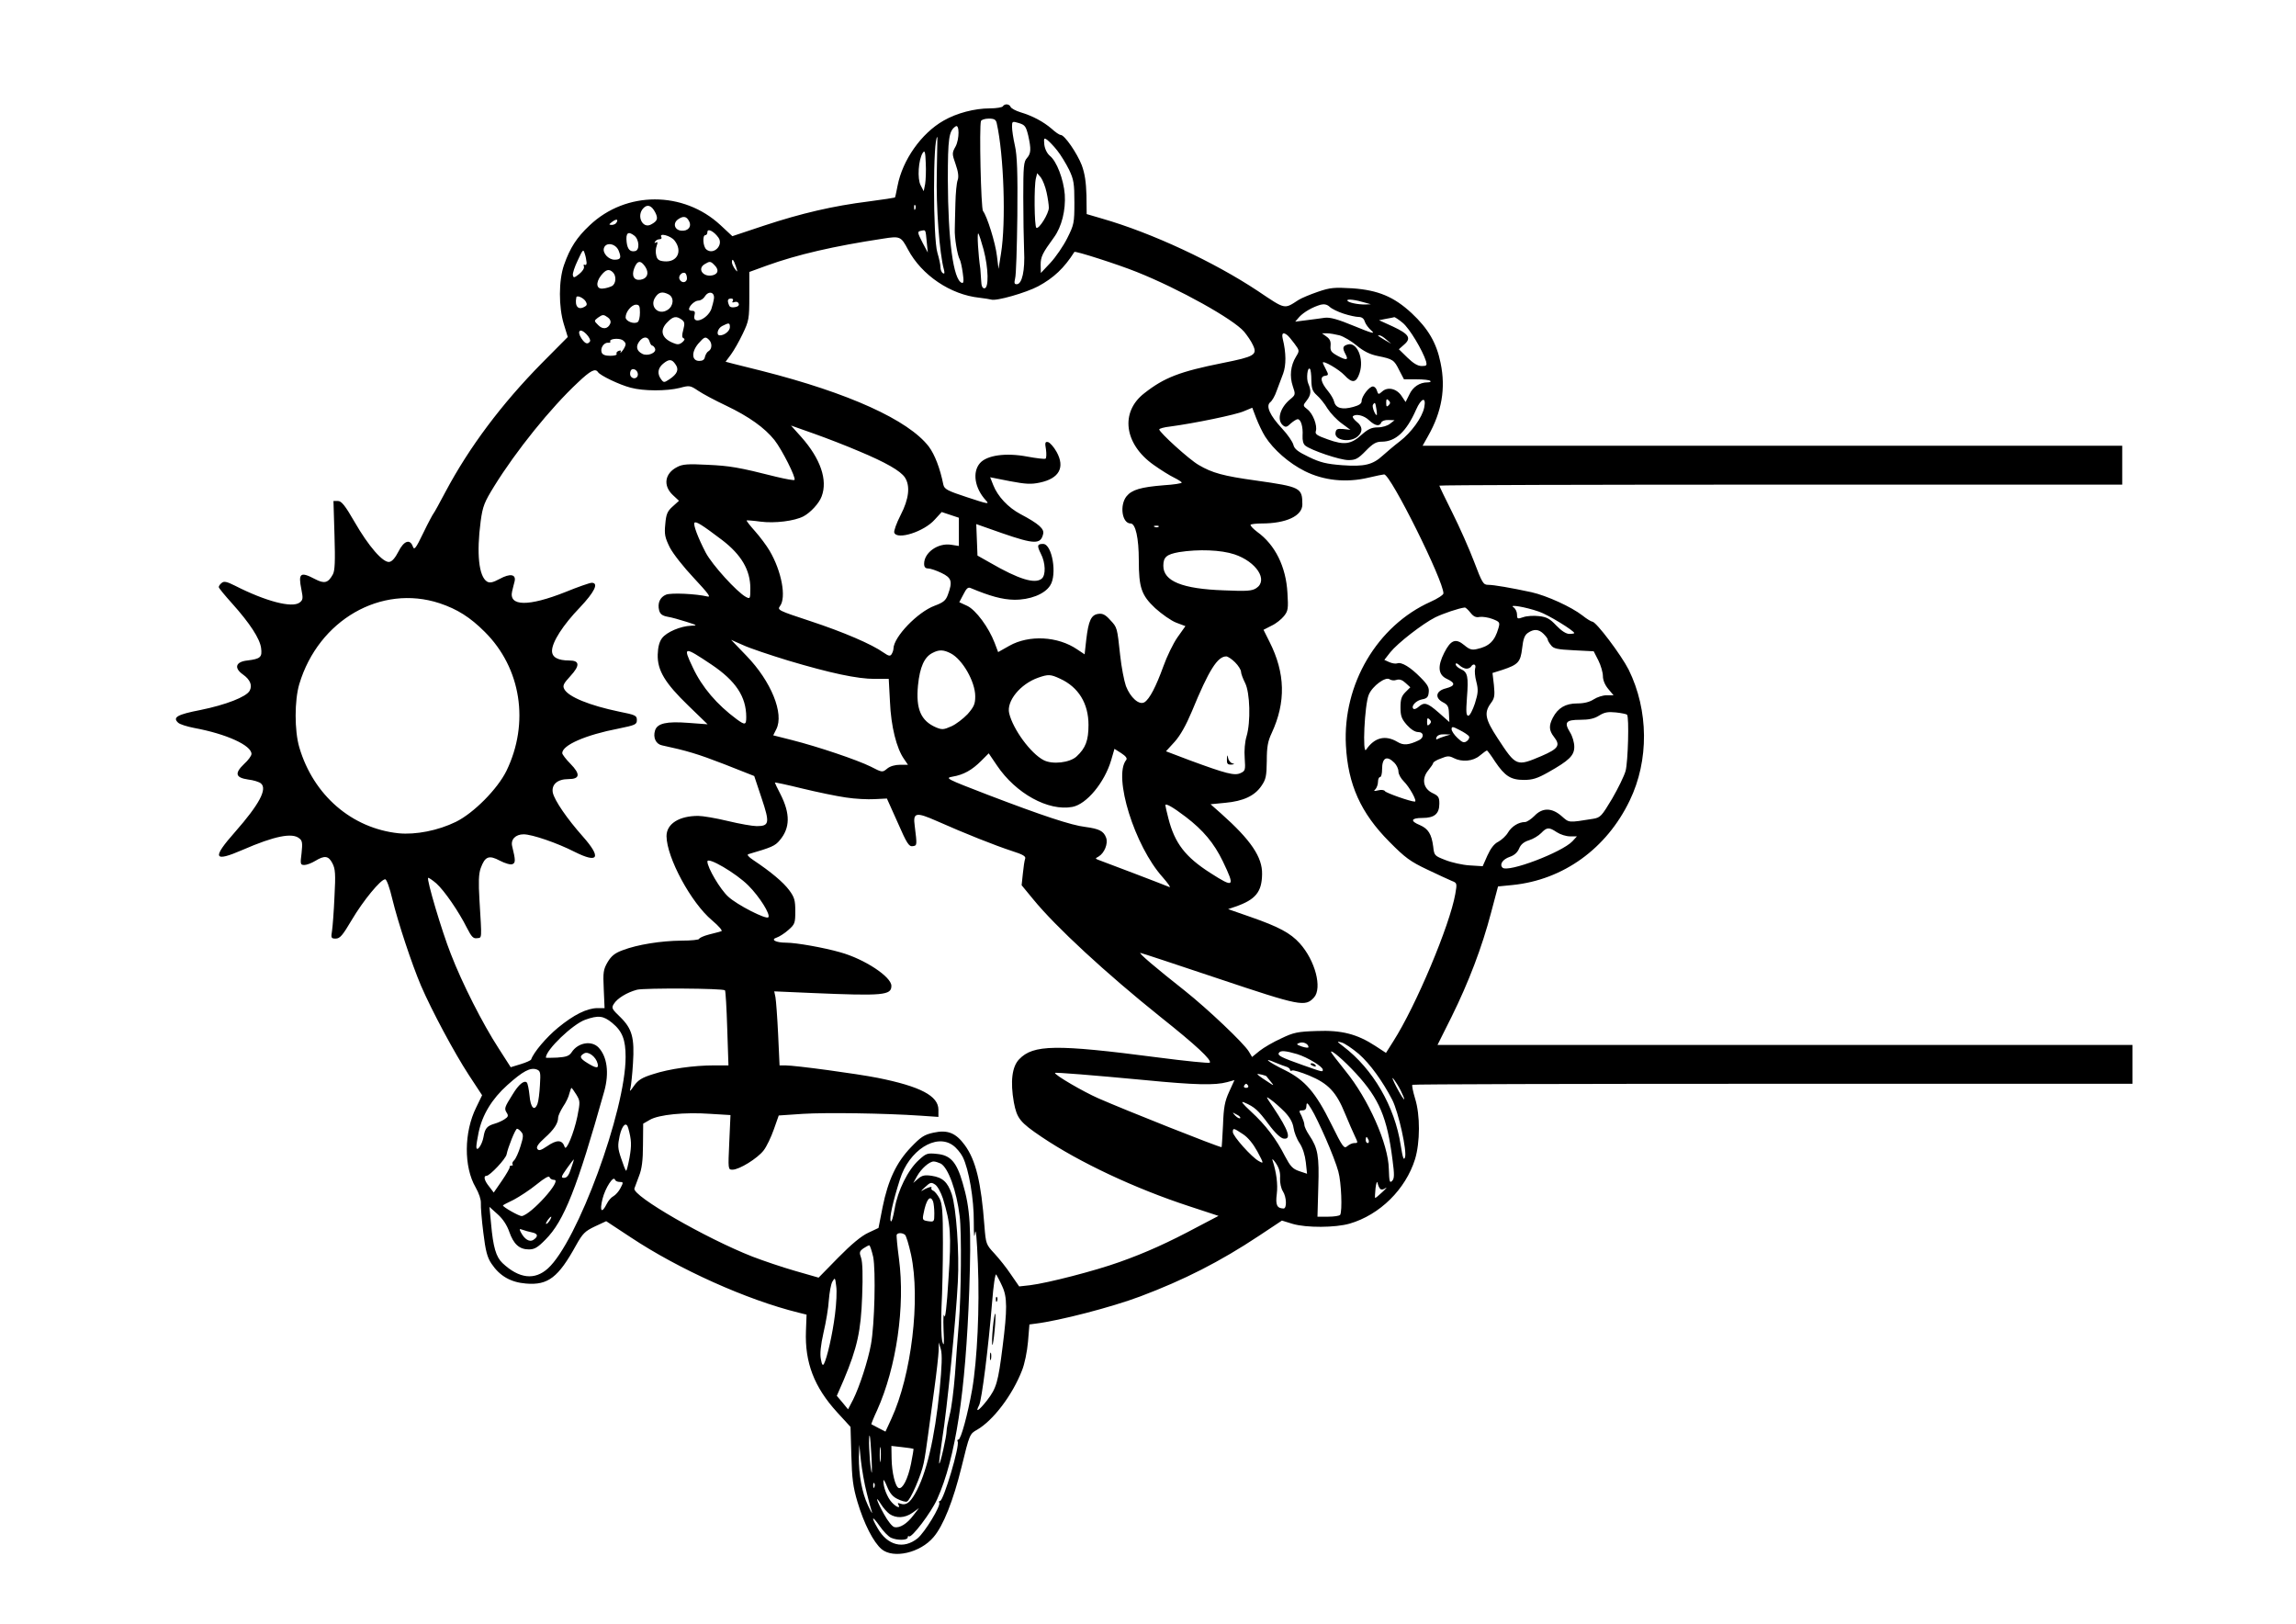 <?xml version="1.0" encoding="UTF-8" standalone="yes"?>
<svg version="1.0" xmlns="http://www.w3.org/2000/svg" width="1123" height="794" viewBox="0 0 1123 794" preserveAspectRatio="xMidYMid meet">
  <g transform="translate(0,794) scale(0.1,-0.1)" fill="#000000" stroke="none">
    <path d="M4905 7420 c-3 -5 -32 -10 -63 -10 -75 0 -163 -23 -227 -60 -109 -62
-201 -193 -225 -319 -6 -30 -11 -56 -13 -57 -1 -1 -58 -10 -127 -19 -176 -22
-330 -58 -512 -118 l-156 -52 -58 54 c-181 168 -462 168 -640 -1 -63 -59 -96
-110 -125 -193 -27 -76 -27 -207 -1 -291 l19 -62 -127 -128 c-197 -200 -355
-411 -471 -629 -29 -55 -55 -102 -58 -105 -3 -3 -26 -45 -50 -95 -38 -79 -45
-87 -52 -67 -14 38 -44 27 -70 -25 -16 -31 -31 -49 -45 -51 -31 -4 -101 76
-170 196 -46 80 -64 102 -81 102 l-22 0 5 -167 c4 -128 2 -174 -8 -192 -23
-42 -41 -47 -87 -23 -72 38 -83 29 -67 -50 9 -45 8 -52 -9 -65 -37 -27 -165 6
-316 83 -40 20 -54 23 -65 13 -8 -6 -14 -15 -14 -20 0 -5 30 -41 66 -81 86
-96 135 -171 141 -217 6 -45 -3 -53 -67 -61 -58 -6 -67 -37 -21 -69 35 -25 46
-53 32 -79 -16 -30 -117 -69 -240 -94 -114 -22 -138 -36 -110 -62 8 -8 43 -19
79 -26 157 -29 280 -85 280 -127 0 -9 -16 -31 -36 -49 -48 -46 -42 -67 19 -76
27 -3 55 -12 63 -19 33 -27 -9 -104 -125 -236 -116 -131 -107 -151 36 -89 156
68 243 85 277 56 15 -11 16 -24 11 -72 -7 -54 -6 -58 14 -58 11 0 35 9 53 20
46 28 65 25 84 -12 14 -27 16 -52 10 -162 -3 -72 -9 -148 -12 -168 -6 -35 -4
-38 18 -38 21 0 34 16 79 92 55 93 141 198 163 198 7 0 22 -41 35 -97 28 -115
95 -317 140 -423 53 -123 164 -330 234 -437 l65 -99 -29 -60 c-60 -121 -61
-290 -3 -390 17 -30 27 -60 26 -78 -1 -17 4 -82 12 -144 11 -90 19 -121 40
-152 40 -60 94 -91 169 -97 108 -9 158 30 245 188 32 57 43 68 91 91 l56 26
120 -79 c235 -156 568 -306 820 -368 l40 -10 -3 -80 c-6 -154 40 -274 152
-397 l66 -72 4 -138 c3 -114 8 -155 30 -229 32 -107 78 -197 118 -231 58 -48
189 -18 254 59 48 56 96 177 137 343 39 160 40 162 76 182 78 45 173 169 220
291 12 29 25 92 29 139 l7 85 30 4 c115 14 371 80 512 133 215 81 390 170 580
296 l113 75 52 -16 c68 -20 209 -19 279 1 148 43 274 168 320 315 25 82 26
216 0 298 -10 33 -16 63 -13 66 3 3 797 5 1764 5 l1758 0 0 95 0 95 -1699 0
-1700 0 69 138 c84 170 149 341 193 509 l34 128 71 7 c248 25 460 178 573 413
95 196 93 441 -5 640 -36 71 -159 235 -178 235 -5 0 -27 13 -48 30 -54 42
-174 97 -250 114 -98 21 -183 36 -212 36 -23 0 -29 10 -68 113 -23 61 -71 169
-106 239 -35 70 -64 130 -64 133 0 3 752 5 1670 5 l1670 0 0 95 0 95 -1711 0
-1711 0 27 48 c67 118 87 233 61 357 -20 99 -61 168 -141 243 -87 81 -165 113
-290 122 -89 5 -108 4 -169 -17 -38 -13 -81 -31 -95 -40 -71 -46 -62 -48 -199
44 -214 142 -518 284 -762 354 l-75 22 -1 91 c-2 66 -8 107 -23 148 -23 59
-84 148 -103 148 -6 0 -26 13 -44 30 -41 35 -93 63 -153 81 -23 7 -45 19 -48
26 -6 15 -29 17 -38 3z m-30 -82 c35 -155 46 -485 21 -638 l-12 -75 -8 64 c-7
62 -48 194 -68 219 -10 12 -19 414 -10 440 2 6 19 12 38 12 27 0 35 -5 39 -22z
m154 -60 c15 -67 14 -88 -6 -111 -16 -17 -18 -41 -18 -191 0 -94 2 -211 4
-261 5 -98 -10 -165 -36 -165 -12 0 -13 6 -8 28 5 15 9 153 11 307 2 212 -1
295 -12 343 -8 35 -14 76 -14 92 0 27 1 28 34 18 29 -9 34 -16 45 -60z m-355
-54 c-18 -32 -18 -36 0 -87 13 -37 16 -62 10 -78 -5 -13 -10 -64 -11 -114 -1
-49 -3 -106 -3 -125 -2 -42 13 -130 24 -148 4 -7 11 -37 15 -67 6 -40 4 -52
-5 -48 -41 15 -67 207 -68 503 0 205 5 240 38 262 19 13 19 -62 0 -98z m-92
-131 c-4 -165 13 -393 35 -472 4 -17 3 -22 -5 -17 -7 4 -12 17 -12 29 0 12 -7
44 -15 71 -22 71 -22 566 0 566 0 0 -1 -80 -3 -177z m589 111 c17 -21 43 -64
58 -94 23 -48 26 -68 26 -160 0 -101 -2 -109 -35 -175 -19 -38 -56 -92 -82
-120 l-47 -50 -1 40 c0 39 8 56 65 134 38 52 58 133 53 210 -6 75 -40 163 -73
189 -13 11 -24 32 -27 54 -3 33 -2 35 14 24 9 -7 32 -30 49 -52z m-646 -164
l-7 -35 -15 29 c-17 32 -11 124 10 158 10 15 13 7 15 -49 2 -38 0 -84 -3 -103z
m594 -41 c6 -27 11 -61 11 -75 0 -28 -48 -106 -61 -98 -10 6 -12 207 -2 243
l6 24 18 -21 c9 -12 22 -45 28 -73z m-1914 -98 c15 -30 11 -42 -21 -59 -41
-22 -72 42 -38 79 20 22 41 15 59 -20z m1272 17 c-3 -8 -6 -5 -6 6 -1 11 2 17
5 13 3 -3 4 -12 1 -19z m-1107 -59 c15 -27 -5 -51 -39 -47 -32 4 -41 36 -15
55 25 18 42 16 54 -8z m-355 -8 c-3 -6 -14 -11 -23 -11 -15 1 -15 2 2 15 21
16 32 13 21 -4z m499 -73 c26 -37 -24 -87 -59 -58 -17 14 -20 70 -5 70 6 0 10
7 10 15 0 20 32 4 54 -27z m1019 -23 l5 -50 -24 45 c-28 55 -29 58 -6 62 20 4
19 7 25 -57z m-1431 33 c25 -19 28 -72 4 -76 -24 -5 -37 9 -41 44 -5 45 7 55
37 32z m1709 -69 c24 -91 26 -189 4 -189 -10 0 -15 11 -16 38 -1 20 -3 46 -4
57 -10 66 -17 179 -10 173 4 -4 15 -39 26 -79z m-1512 45 c41 -52 14 -108 -50
-102 -26 2 -35 9 -39 28 -4 14 -3 35 2 48 6 17 5 21 -4 16 -7 -4 -8 -3 -4 4 4
7 14 12 22 12 8 0 12 5 9 10 -14 23 45 8 64 -16z m1142 -44 c67 -126 208 -221
349 -236 25 -3 51 -7 58 -9 24 -9 172 34 230 65 76 41 127 89 177 168 4 6 213
-61 305 -98 208 -83 473 -231 525 -292 15 -18 35 -47 43 -65 23 -48 9 -57
-147 -88 -210 -42 -286 -71 -384 -148 -119 -92 -99 -248 45 -350 35 -25 80
-53 101 -63 20 -10 37 -21 37 -24 0 -4 -39 -10 -87 -13 -113 -9 -157 -22 -183
-54 -35 -44 -22 -133 20 -133 24 0 40 -71 40 -180 0 -134 13 -171 80 -234 32
-29 79 -62 103 -71 l45 -17 -39 -55 c-21 -30 -52 -94 -69 -142 -36 -99 -67
-159 -92 -175 -26 -16 -69 22 -91 79 -9 26 -22 93 -28 149 -15 138 -14 137
-49 174 -22 25 -37 33 -57 30 -36 -4 -49 -33 -60 -126 l-8 -72 -36 24 c-95 65
-236 72 -332 18 l-55 -31 -17 45 c-29 76 -92 161 -134 181 l-39 18 20 38 c15
30 23 37 36 31 93 -39 154 -56 212 -57 77 -1 149 27 176 69 36 53 10 204 -34
204 -29 0 -31 -8 -11 -48 23 -44 25 -105 4 -122 -33 -27 -112 -3 -252 78 l-62
35 -3 77 -3 77 125 -44 c159 -55 190 -56 202 -5 7 25 -20 50 -111 98 -60 32
-111 86 -133 142 l-15 38 96 -19 c79 -15 105 -16 147 -7 95 20 124 74 82 150
-14 25 -33 46 -42 48 -14 3 -16 -3 -10 -36 3 -22 2 -42 -2 -45 -5 -3 -45 2
-89 10 -105 20 -198 7 -232 -32 -38 -44 -26 -122 29 -182 19 -20 12 -19 -91
15 -98 32 -112 40 -117 62 -16 80 -42 147 -71 186 -100 130 -391 262 -816 370
-56 14 -119 30 -140 35 l-38 10 26 35 c14 19 40 64 58 102 30 63 32 73 32 184
l0 118 85 31 c150 54 326 95 570 132 82 13 87 11 121 -53z m-1415 -6 c14 -35
10 -44 -20 -44 -30 0 -60 33 -52 57 10 31 58 22 72 -13z m-157 -57 c1 -10 -3
-15 -9 -12 -5 3 -7 0 -4 -8 3 -9 -7 -24 -23 -37 -24 -19 -28 -20 -31 -6 -2 9
9 42 24 73 25 54 27 56 34 33 5 -14 8 -33 9 -43z m730 -19 c10 -30 9 -31 -4
-14 -8 11 -15 26 -15 33 0 22 8 14 19 -19z m-442 -4 c19 -30 9 -57 -24 -62
-32 -5 -45 19 -31 56 15 39 32 41 55 6z m337 10 c22 -21 20 -41 -4 -49 -48
-15 -84 30 -42 54 23 14 28 14 46 -5z m-496 -36 c18 -18 15 -56 -5 -67 -10 -5
-29 -11 -43 -12 -33 -5 -38 28 -10 64 23 29 39 34 58 15z m362 -29 c0 -23 -28
-26 -37 -3 -6 16 15 37 29 28 4 -3 8 -14 8 -25z m-89 -79 c27 -15 24 -56 -5
-75 -45 -30 -91 16 -61 61 17 26 35 30 66 14z m221 -20 c-2 -14 -8 -37 -13
-52 -21 -52 -95 -78 -82 -29 4 15 1 21 -11 21 -9 0 -16 3 -16 8 1 17 29 42 46
42 11 0 25 9 32 21 18 28 48 21 44 -11z m-628 -13 c8 -13 8 -20 -3 -26 -32
-20 -51 0 -42 45 2 12 34 -2 45 -19z m720 1 c-5 -7 -2 -9 9 -5 8 3 18 0 20 -8
4 -8 -4 -15 -18 -17 -15 -3 -26 0 -29 9 -10 24 -7 33 10 33 9 0 12 -5 8 -12z
m3096 -9 l25 -7 -26 -1 c-38 -1 -89 10 -89 20 0 8 41 3 90 -12z m-108 -53 c27
-9 61 -16 73 -16 16 0 26 -8 30 -22 4 -13 19 -33 33 -45 21 -18 2 -13 -83 22
-82 34 -119 44 -145 41 -19 -3 -60 -8 -90 -12 l-55 -7 20 23 c22 24 66 49 105
60 17 4 31 1 43 -10 10 -10 41 -25 69 -34z m-3442 5 c0 -22 -5 -43 -11 -46
-18 -12 -59 4 -59 23 0 27 29 62 51 62 16 0 19 -7 19 -39z m-156 -24 c10 -7
15 -19 11 -29 -11 -27 -37 -31 -59 -8 -21 21 -21 21 -2 36 24 17 28 17 50 1z
m360 -10 c15 -11 16 -19 8 -50 -7 -26 -7 -37 1 -41 8 -3 6 -10 -6 -20 -15 -12
-24 -12 -45 -3 -57 23 -67 63 -27 102 27 28 43 31 69 12z m3527 -16 c33 -27
97 -134 114 -188 5 -20 3 -23 -21 -23 -20 0 -41 13 -70 41 l-42 41 26 23 c36
31 24 51 -55 88 l-68 31 35 7 c19 3 37 7 40 8 3 0 22 -12 41 -28z m-3291 -21
c0 -18 -26 -40 -49 -40 -20 0 -11 35 12 46 33 17 37 16 37 -6z m-684 -69 c-11
-17 -24 -13 -42 14 -24 36 -7 53 23 22 14 -14 22 -30 19 -36z m3409 31 c6 -4
22 -23 36 -42 25 -34 26 -35 8 -64 -27 -44 -32 -96 -16 -144 14 -41 14 -43
-13 -65 -50 -42 -66 -101 -35 -127 13 -11 20 -9 38 9 13 11 28 21 34 21 16 0
27 -38 24 -81 -1 -22 3 -40 13 -48 28 -23 170 -71 211 -71 35 0 47 6 85 45 35
36 51 45 78 45 68 0 121 49 168 156 26 59 51 66 40 11 -10 -49 -63 -122 -119
-165 -29 -22 -66 -54 -84 -70 -49 -45 -90 -55 -199 -47 -76 6 -106 13 -162 40
-54 26 -71 39 -76 60 -4 15 -28 50 -55 79 -60 64 -81 111 -58 129 9 7 23 31
31 55 9 23 23 61 32 85 15 41 15 101 -2 170 -6 27 1 34 21 19z m257 -2 c20 -6
58 -28 84 -50 34 -28 64 -43 103 -51 74 -15 80 -19 105 -70 l23 -44 61 0 c33
0 64 -3 68 -8 4 -4 -2 -7 -14 -7 -38 0 -72 -22 -89 -60 l-18 -36 -20 30 c-24
36 -68 46 -95 21 -17 -15 -19 -15 -25 4 -3 12 -12 21 -20 21 -18 0 -55 -48
-55 -71 0 -13 -12 -21 -41 -29 -54 -15 -85 -6 -93 24 -3 14 -17 37 -30 53 -35
42 -42 71 -16 75 19 3 19 5 5 32 -8 15 -15 30 -15 32 0 14 80 -33 106 -61 38
-41 58 -38 74 11 23 70 -13 154 -59 139 -24 -7 -26 -17 -10 -47 16 -29 6 -32
-37 -9 -33 18 -38 25 -36 50 2 21 -3 33 -20 45 l-22 16 24 0 c14 0 42 -5 62
-10z m229 -21 l24 -20 -30 17 c-39 24 -40 24 -28 24 6 0 21 -9 34 -21z m-3721
-22 c0 -7 -7 -22 -16 -33 -8 -10 -13 -13 -9 -7 4 9 1 11 -9 7 -9 -3 -13 -10
-10 -15 3 -5 -11 -9 -31 -9 -24 0 -38 5 -42 16 -8 21 10 49 31 48 9 -1 14 2
11 6 -7 12 37 18 58 8 9 -5 17 -14 17 -21z m117 13 c3 -11 9 -20 13 -20 4 0
11 -7 14 -15 8 -21 -38 -39 -63 -25 -27 14 -32 35 -15 59 19 27 44 27 51 1z
m291 8 c16 -16 15 -45 -2 -55 -8 -4 -15 -17 -18 -28 -2 -14 -11 -20 -28 -20
-37 0 -39 43 -5 84 30 34 35 37 53 19z m-164 -120 c18 -25 9 -47 -30 -73 -26
-17 -28 -17 -41 1 -19 26 -16 53 10 75 29 24 43 24 61 -3z m-184 -49 c0 -20
-24 -26 -35 -9 -4 6 -4 17 -1 25 7 20 36 7 36 -16z m3294 -29 c1 -41 6 -54 27
-73 14 -12 38 -41 52 -65 15 -23 46 -56 70 -73 l42 -31 -35 4 c-30 2 -35 0
-38 -19 -5 -37 73 -49 109 -17 26 23 24 49 -6 72 -13 11 -21 22 -18 26 14 14
54 5 79 -19 30 -28 52 -32 60 -11 3 7 18 13 35 12 l30 -1 -22 -17 c-12 -10
-38 -18 -60 -18 -30 0 -47 -8 -78 -35 -52 -48 -86 -53 -166 -24 -54 19 -64 26
-59 41 8 27 -14 85 -41 106 -23 18 -23 19 -4 43 22 28 23 48 8 83 -11 24 -4
84 8 72 4 -3 7 -29 7 -56z m-3489 40 c10 -16 105 -62 160 -76 63 -17 175 -17
240 -1 48 13 51 12 90 -14 22 -15 84 -48 137 -73 111 -53 188 -108 236 -168
37 -47 107 -186 98 -195 -3 -3 -42 4 -88 15 -186 47 -228 54 -339 59 -94 5
-121 3 -147 -11 -61 -31 -70 -91 -21 -137 l30 -28 -31 -28 c-26 -23 -32 -38
-36 -86 -5 -50 -2 -65 22 -114 16 -31 68 -97 119 -151 69 -74 84 -94 65 -89
-55 13 -176 19 -202 9 -30 -12 -43 -42 -34 -77 5 -18 15 -26 41 -31 20 -3 61
-15 93 -25 53 -17 55 -18 22 -19 -51 -2 -120 -31 -142 -61 -13 -17 -20 -44
-21 -80 -2 -77 35 -139 150 -250 l94 -91 -95 7 c-105 8 -151 -2 -162 -37 -11
-35 4 -67 34 -73 121 -26 175 -42 304 -92 l147 -58 36 -108 c41 -122 38 -137
-24 -137 -20 0 -83 11 -141 25 -58 14 -123 25 -145 25 -94 0 -155 -39 -155
-99 1 -105 120 -326 223 -412 34 -29 53 -51 45 -53 -7 -2 -34 -10 -60 -16 -27
-7 -48 -17 -48 -21 0 -5 -39 -9 -87 -9 -100 -1 -215 -19 -288 -47 -38 -14 -55
-28 -73 -58 -21 -36 -23 -50 -19 -132 l4 -93 -36 0 c-51 -1 -114 -32 -192 -96
-57 -47 -119 -120 -131 -155 -2 -5 -25 -15 -51 -23 l-49 -15 -59 92 c-78 120
-178 317 -234 462 -44 111 -119 364 -111 372 2 2 20 -10 40 -27 39 -35 109
-136 150 -218 22 -43 31 -53 49 -50 25 3 24 -11 12 188 -5 86 -4 125 6 154 21
58 40 66 94 37 25 -13 52 -21 61 -17 16 6 16 19 -1 88 -8 33 17 58 56 58 41 0
164 -42 250 -86 116 -58 132 -29 40 75 -79 89 -138 176 -147 214 -8 40 22 67
76 67 57 0 60 24 10 75 -22 22 -40 46 -40 52 0 39 114 89 275 120 83 17 90 20
90 42 0 22 -7 25 -87 41 -144 30 -248 72 -268 110 -9 17 -4 27 30 64 47 51 46
76 -5 76 -57 0 -85 16 -85 47 0 43 54 127 136 212 72 76 94 121 58 121 -9 0
-67 -20 -128 -45 -181 -72 -279 -71 -261 4 3 14 9 36 12 48 8 35 -22 40 -73
12 -34 -18 -48 -21 -62 -13 -40 25 -52 137 -31 295 10 74 18 93 66 171 107
173 277 384 409 507 63 60 86 71 99 51z m3867 -162 c-9 -9 -12 -7 -12 12 0 19
3 21 12 12 9 -9 9 -15 0 -24z m-60 -18 c3 -16 3 -30 2 -30 -9 0 -24 42 -19 50
10 16 12 12 17 -20z m-544 -135 c41 -64 116 -130 194 -169 92 -46 202 -58 311
-32 38 9 72 16 77 16 32 0 291 -521 290 -582 0 -7 -29 -26 -63 -41 -261 -117
-430 -403 -414 -702 10 -192 73 -331 212 -471 78 -79 103 -97 185 -136 52 -25
107 -50 121 -56 26 -10 26 -12 17 -64 -27 -153 -192 -546 -303 -720 l-36 -57
-52 34 c-89 58 -165 78 -287 73 -93 -3 -113 -7 -173 -36 -38 -17 -86 -45 -106
-61 l-37 -30 -16 27 c-25 41 -200 207 -313 297 -142 112 -228 185 -217 185 4
0 176 -57 382 -126 400 -134 424 -139 467 -92 41 46 6 181 -70 265 -45 50
-103 81 -241 129 l-109 38 35 12 c99 34 130 72 131 159 2 83 -55 167 -200 296
l-52 46 72 7 c88 8 144 34 177 83 22 32 25 48 26 122 0 68 5 96 24 136 70 151
67 293 -11 447 l-29 58 39 20 c22 10 49 32 61 47 20 25 22 36 17 114 -7 127
-60 235 -148 298 -21 16 -35 31 -32 35 3 3 28 6 54 6 120 0 199 37 199 93 0
82 -9 86 -227 117 -159 22 -214 37 -280 76 -46 26 -193 160 -193 174 0 4 24
11 53 14 120 16 323 58 361 75 l41 17 19 -50 c11 -28 30 -69 44 -91z m-1988
-71 c132 -55 205 -97 226 -129 27 -41 20 -105 -21 -184 -20 -39 -34 -78 -31
-86 14 -37 146 5 198 64 l34 37 42 -14 42 -14 0 -69 0 -69 -38 6 c-64 10 -132
-38 -132 -93 0 -16 6 -23 20 -23 11 0 40 -10 65 -22 50 -24 55 -42 31 -107
-10 -27 -21 -37 -64 -53 -84 -31 -201 -153 -202 -210 0 -7 -4 -19 -9 -27 -7
-11 -14 -10 -40 8 -56 40 -195 100 -359 154 -155 51 -161 54 -147 73 32 42 8
171 -51 271 -14 24 -46 67 -70 94 -25 28 -44 52 -42 54 2 1 32 -1 68 -6 70 -9
166 3 210 26 34 18 77 64 89 98 30 80 -6 184 -99 289 l-51 57 113 -40 c62 -22
160 -60 218 -85z m-668 -435 c94 -72 138 -147 138 -236 0 -52 -1 -53 -22 -42
-44 24 -164 156 -196 216 -38 73 -63 139 -55 147 8 7 36 -10 135 -85z m2135
65 c-3 -3 -12 -4 -19 -1 -8 3 -5 6 6 6 11 1 17 -2 13 -5z m371 -135 c107 -36
166 -126 107 -165 -21 -14 -46 -16 -158 -11 -205 7 -297 45 -297 120 0 43 16
56 77 67 95 15 205 11 271 -11z m-3888 -239 c87 -29 150 -69 221 -140 178
-177 220 -445 106 -680 -44 -89 -160 -206 -247 -249 -88 -43 -197 -64 -280
-56 -229 24 -417 186 -486 420 -24 81 -24 230 0 310 94 313 400 489 686 395z
m5377 -41 c45 -15 173 -94 173 -105 0 -2 -11 -4 -24 -4 -16 0 -39 15 -64 41
-31 33 -47 42 -85 46 -25 3 -59 1 -76 -5 -29 -10 -31 -9 -31 13 0 13 -8 29
-17 35 -26 16 58 2 124 -21z m-335 -5 c15 -19 27 -25 45 -21 14 2 42 -2 63
-10 36 -14 37 -17 29 -45 -18 -63 -45 -89 -105 -102 -25 -6 -37 -2 -62 19 -42
35 -66 26 -98 -37 -34 -67 -30 -108 13 -128 43 -20 41 -34 -4 -46 -50 -12 -57
-46 -16 -68 24 -12 29 -21 30 -55 l2 -42 -52 46 c-56 49 -71 53 -99 28 -10 -9
-21 -13 -25 -9 -13 13 14 41 43 46 23 4 30 11 32 34 3 23 -5 38 -40 73 -49 50
-93 77 -114 69 -8 -3 -25 0 -39 6 l-24 11 29 37 c36 45 157 139 220 171 39 19
116 45 144 48 4 1 17 -11 28 -25z m358 -104 c11 -11 20 -23 20 -27 0 -5 7 -17
16 -28 12 -17 30 -21 112 -25 l97 -5 23 -45 c12 -24 22 -59 22 -76 0 -20 10
-44 26 -63 l26 -31 -34 0 c-18 0 -46 -9 -63 -20 -20 -13 -47 -20 -81 -20 -57
0 -94 -22 -119 -70 -20 -39 -19 -62 6 -94 32 -41 22 -57 -61 -93 -123 -52
-124 -52 -215 87 -61 93 -67 124 -34 170 19 25 21 37 16 89 l-7 60 48 15 c78
26 89 38 97 106 5 45 12 64 28 75 29 20 53 19 77 -5z m-3696 -130 c208 -62
339 -90 425 -90 l68 0 6 -112 c5 -120 32 -228 69 -280 l19 -28 -39 0 c-24 0
-49 -7 -63 -19 -23 -19 -24 -19 -80 10 -67 33 -256 97 -386 130 l-91 23 15 30
c39 76 -25 234 -146 359 l-75 78 59 -26 c32 -15 131 -48 219 -75z m-374 -20
c119 -80 170 -157 170 -257 0 -39 -6 -40 -47 -10 -96 71 -169 156 -214 252
-50 105 -45 106 91 15z m1170 55 c58 -30 120 -139 120 -210 0 -38 -6 -51 -37
-87 -21 -22 -57 -50 -80 -60 -38 -17 -46 -17 -75 -5 -74 32 -99 90 -88 205 9
90 31 139 71 159 32 17 54 16 89 -2z m1391 -44 c16 -16 29 -37 29 -46 0 -9 9
-33 20 -55 24 -47 28 -191 7 -261 -8 -26 -12 -70 -9 -106 4 -59 3 -63 -21 -74
-29 -13 -69 -3 -248 63 l-116 44 42 46 c28 31 56 81 85 150 83 202 125 268
168 268 7 0 27 -13 43 -29z m1132 -31 c9 0 19 5 22 10 11 18 27 11 20 -9 -3
-11 -1 -40 6 -65 10 -39 9 -55 -7 -106 -11 -33 -25 -60 -32 -60 -11 0 -12 18
-7 88 8 103 4 125 -30 140 -14 6 -25 17 -25 23 0 8 7 6 18 -4 10 -10 26 -17
35 -17z m-1988 -49 c90 -41 139 -121 139 -226 0 -76 -14 -113 -58 -154 -33
-31 -119 -41 -162 -18 -63 33 -149 150 -168 229 -14 59 54 143 142 174 49 17
60 17 107 -5z m1645 -6 c15 5 29 0 45 -15 l23 -21 -24 -24 c-19 -19 -24 -35
-24 -74 0 -42 5 -56 31 -86 20 -22 40 -35 56 -35 27 0 30 -27 3 -40 -50 -24
-76 -26 -105 -8 -59 35 -112 22 -153 -38 -19 -29 -8 220 13 269 18 43 83 90
102 75 7 -5 22 -7 33 -3z m1128 -170 c11 -11 5 -230 -7 -275 -7 -25 -37 -86
-66 -136 -51 -85 -57 -92 -92 -98 -125 -20 -117 -20 -155 13 -48 42 -94 42
-133 1 -16 -16 -37 -30 -46 -30 -31 0 -65 -21 -83 -51 -9 -16 -31 -36 -47 -45
-21 -10 -38 -33 -54 -68 l-23 -52 -64 4 c-34 2 -88 14 -118 26 -54 21 -55 22
-60 66 -8 61 -24 87 -65 105 -49 20 -44 35 12 35 59 0 83 20 83 70 0 31 -4 38
-34 52 -45 22 -54 70 -20 111 13 16 24 32 24 36 0 4 17 15 38 22 31 13 41 13
62 2 41 -21 95 -16 128 12 17 14 32 25 35 25 2 0 21 -25 40 -55 48 -71 77 -89
141 -89 41 0 65 7 118 37 103 58 128 82 128 125 0 21 -9 52 -21 71 -30 49 -20
61 50 61 44 0 70 6 93 21 26 16 43 19 82 15 27 -3 51 -8 54 -11z m-966 -47
c-9 -9 -12 -7 -12 12 0 19 3 21 12 12 9 -9 9 -15 0 -24z m193 -59 c4 -5 -1
-16 -10 -23 -14 -10 -22 -8 -46 15 -16 15 -29 34 -29 43 0 14 5 14 39 -4 22
-11 43 -25 46 -31z m-117 1 c-14 -4 -31 -11 -37 -14 -7 -4 -8 -1 -5 8 4 10 18
16 38 15 l31 -1 -27 -8z m-1560 -117 c-64 -80 41 -420 179 -573 26 -30 41 -51
33 -48 -28 12 -325 125 -345 132 -19 7 -19 8 -2 17 29 17 48 64 37 93 -12 32
-34 43 -101 52 -69 8 -210 55 -477 157 -205 79 -211 82 -173 89 54 9 95 32
140 77 l37 37 40 -59 c92 -137 251 -225 369 -203 70 13 158 120 190 229 l16
55 33 -21 c23 -15 31 -26 24 -34z m1312 -13 c11 -11 20 -30 20 -43 0 -13 12
-34 26 -48 27 -26 68 -99 54 -99 -21 0 -140 42 -146 51 -3 6 -18 8 -33 4 -21
-5 -24 -4 -13 6 6 7 12 23 12 36 0 13 5 23 10 23 6 0 10 17 10 38 0 57 23 69
60 32z m-2682 -170 c44 -7 107 -10 140 -8 l60 3 53 -118 c44 -101 55 -118 73
-115 22 3 22 3 10 100 -9 65 6 68 108 23 137 -61 289 -121 366 -146 57 -18 71
-27 66 -39 -3 -8 -8 -41 -11 -72 l-6 -57 56 -68 c110 -135 357 -363 623 -576
175 -139 253 -212 241 -224 -4 -3 -118 8 -255 26 -498 65 -608 63 -677 -9 -35
-36 -44 -109 -26 -211 15 -78 29 -97 136 -169 184 -124 456 -252 722 -339
l143 -47 -103 -54 c-140 -75 -252 -126 -382 -172 -120 -43 -349 -102 -436
-113 l-54 -6 -40 58 c-21 32 -58 78 -81 103 -41 44 -42 47 -49 135 -16 213
-42 321 -96 395 -44 60 -84 76 -153 61 -46 -10 -62 -21 -110 -71 -72 -75 -112
-161 -139 -293 l-20 -102 -51 -24 c-34 -16 -82 -56 -146 -121 l-96 -98 -115
33 c-63 18 -157 50 -209 70 -229 90 -588 297 -577 333 3 9 14 37 23 62 13 32
19 75 19 150 l1 105 33 19 c43 25 170 38 295 29 l99 -6 -6 -134 c-6 -132 -6
-133 16 -133 33 0 122 55 152 94 15 19 37 66 50 103 l24 68 118 8 c115 7 400
3 576 -9 l87 -6 0 35 c0 68 -88 114 -297 156 -101 20 -402 61 -452 61 l-28 0
-7 152 c-4 83 -10 164 -13 181 l-6 29 184 -8 c351 -15 389 -11 389 35 0 44
-131 131 -250 164 -80 23 -216 47 -264 47 -52 0 -79 15 -47 25 12 4 38 20 57
37 32 28 34 34 34 92 0 53 -4 68 -30 103 -29 39 -90 90 -174 146 -26 17 -34
28 -25 30 113 33 130 40 153 68 51 60 52 130 3 226 -15 29 -27 54 -27 56 0 2
61 -11 134 -29 74 -18 171 -38 214 -44z m1662 -95 c85 -65 138 -128 181 -217
61 -127 56 -132 -61 -57 -122 78 -174 145 -205 266 -8 31 -15 61 -15 65 0 12
37 -9 100 -57z m1815 -75 c17 -11 45 -20 64 -20 l34 0 -22 -24 c-51 -54 -316
-155 -342 -129 -16 16 1 41 36 53 21 7 37 21 45 40 8 20 23 33 49 41 20 6 46
22 59 35 28 29 38 30 77 4z m-3955 -260 c56 -56 110 -143 98 -156 -12 -11
-153 61 -196 101 -39 35 -102 142 -102 172 0 25 140 -57 200 -117z m-114 -513
c3 -3 8 -87 11 -186 l6 -181 -69 0 c-101 0 -221 -17 -300 -43 -55 -17 -73 -29
-93 -57 -20 -29 -23 -31 -17 -10 3 14 9 68 12 120 8 125 -4 169 -62 226 -41
39 -44 45 -32 64 17 28 65 57 114 70 39 9 420 7 430 -3z m-552 -159 c50 -41
66 -82 66 -167 0 -262 -236 -904 -380 -1034 -65 -59 -141 -50 -222 26 -32 30
-46 79 -56 192 l-8 83 40 -36 c26 -23 46 -54 57 -86 21 -60 49 -86 96 -86 27
0 43 9 81 48 91 91 155 253 288 727 24 88 14 167 -28 212 -34 36 -101 25 -132
-23 -12 -18 -26 -23 -71 -26 -30 -1 -55 -2 -55 0 0 38 131 163 192 185 65 23
89 20 132 -15z m3406 -119 c0 -4 -14 -3 -32 3 -28 10 -29 12 -12 18 19 7 44
-5 44 -21z m246 -33 c55 -48 117 -134 164 -225 30 -59 73 -252 62 -281 -6 -17
-11 -3 -21 60 -29 189 -135 372 -281 483 -33 25 -33 26 -8 19 15 -4 52 -29 84
-56z m-3723 -47 c7 -25 -7 -24 -49 2 -38 23 -42 34 -16 48 20 11 57 -17 65
-50z m3422 46 c51 -16 125 -61 125 -76 0 -12 2 -13 -97 22 -107 38 -125 47
-118 60 8 13 32 11 90 -6z m287 -94 c114 -124 153 -216 179 -423 10 -74 9 -92
-2 -103 -12 -12 -14 -3 -16 58 -2 122 -100 343 -213 481 -38 47 -70 89 -70 92
0 13 63 -41 122 -105z m-339 32 c9 -3 17 -10 17 -15 0 -5 4 -6 10 -3 5 3 43
-8 84 -25 93 -39 132 -80 175 -186 18 -43 39 -92 47 -108 17 -36 17 -36 -3
-36 -9 0 -24 -7 -33 -15 -16 -14 -22 -6 -78 107 -77 156 -129 216 -228 265
-78 38 -114 66 -47 37 21 -9 46 -18 56 -21z m-3652 -89 c-2 -38 -7 -79 -12
-92 -15 -39 -34 -19 -39 41 -3 30 -9 59 -13 63 -13 13 -40 -9 -69 -57 -41 -65
-42 -70 -30 -90 10 -15 8 -21 -11 -33 -12 -8 -33 -17 -47 -21 -38 -11 -48 -23
-55 -65 -7 -40 -35 -78 -35 -47 0 9 5 40 11 69 18 86 65 164 141 232 76 68
112 87 143 76 18 -7 20 -14 16 -76z m2959 24 c246 -24 343 -26 402 -10 l36 10
-26 -57 c-21 -46 -27 -75 -30 -163 -3 -60 -6 -108 -7 -108 -15 0 -471 181
-603 239 -75 33 -212 113 -212 124 0 4 185 -11 440 -35z m595 18 c0 0 9 -12
20 -25 19 -23 18 -23 -22 4 -24 15 -43 30 -43 32 0 4 45 -7 45 -11z m656 -69
c11 -22 19 -41 17 -43 -2 -2 -19 25 -37 59 -18 34 -25 53 -16 42 9 -11 26 -37
36 -58z m-746 23 c3 -5 -1 -10 -10 -10 -9 0 -13 5 -10 10 3 6 8 10 10 10 2 0
7 -4 10 -10z m-3286 -43 c19 -31 19 -36 5 -107 -17 -82 -55 -173 -62 -149 -12
36 -38 37 -87 3 -30 -20 -40 -23 -47 -12 -6 9 5 25 36 53 46 41 66 72 66 100
0 8 11 32 24 53 14 20 28 49 31 65 4 15 9 27 10 27 2 0 13 -15 24 -33z m3464
-84 c26 -27 40 -52 44 -79 3 -21 16 -55 30 -75 15 -23 26 -58 30 -93 l6 -56
-39 13 c-32 11 -43 24 -69 73 -42 83 -95 153 -166 218 -44 41 -53 53 -32 44
49 -21 67 -37 118 -106 31 -42 59 -68 73 -70 40 -6 25 40 -50 152 -38 56 -39
58 -12 38 16 -11 46 -38 67 -59z m202 -132 c25 -57 53 -129 61 -160 15 -54 20
-193 9 -212 -4 -5 -30 -9 -59 -9 l-52 0 4 144 c5 154 -2 191 -44 254 -13 19
-24 42 -24 51 0 9 -7 28 -14 44 -14 25 -13 27 5 27 13 0 19 7 19 23 1 18 5 15
25 -18 14 -22 45 -87 70 -144z m-419 101 c-4 -3 -14 2 -24 12 -16 18 -16 18 6
6 13 -6 21 -14 18 -18z m-2993 -49 c16 -58 17 -83 6 -145 -7 -37 -14 -66 -17
-63 -3 2 -14 30 -24 61 -17 49 -17 63 -7 110 12 53 33 71 42 37z m-523 -19
c11 -12 10 -25 -4 -69 -9 -30 -23 -61 -31 -69 -8 -7 -11 -16 -8 -20 4 -3 1 -6
-5 -6 -7 0 -11 -4 -9 -8 1 -4 -16 -34 -38 -66 l-40 -58 -22 29 c-24 29 -30 53
-13 53 16 0 95 84 98 105 7 35 43 125 51 125 5 0 14 -7 21 -16z m3529 -10 c25
-16 50 -47 71 -85 32 -60 32 -61 7 -47 -34 18 -127 122 -127 142 0 21 4 20 49
-10z m615 -29 c3 -8 1 -15 -4 -15 -6 0 -10 7 -10 15 0 8 2 15 4 15 2 0 6 -7
10 -15z m-2033 -26 c16 -11 38 -37 48 -57 30 -60 55 -207 54 -317 0 -67 2 -85
6 -55 4 29 9 -23 14 -150 9 -214 -3 -470 -28 -615 -21 -119 -55 -245 -67 -245
-5 0 -7 -4 -4 -9 12 -19 -69 -291 -86 -291 -5 0 -7 -4 -4 -8 9 -15 -70 -145
-106 -175 -69 -55 -147 -35 -195 49 -34 58 -28 65 9 12 18 -26 43 -52 56 -58
31 -14 82 -13 82 2 0 6 3 8 6 5 12 -11 109 117 138 182 90 200 139 521 157
1026 10 302 5 394 -33 522 -29 100 -59 134 -125 140 -47 5 -53 3 -89 -30 -53
-48 -103 -149 -118 -238 -7 -40 -15 -68 -19 -61 -8 12 9 92 45 205 44 141 176
226 259 166z m1600 -161 c-1 -23 5 -50 14 -64 18 -28 20 -84 3 -84 -32 1 -40
17 -33 71 6 48 -2 107 -21 165 -3 10 4 4 17 -15 16 -24 22 -46 20 -73z m-3468
47 c-10 -32 -20 -45 -34 -45 -16 0 -15 5 13 45 18 25 33 45 34 45 2 0 -4 -20
-13 -45z m1808 25 c37 -20 78 -133 93 -258 10 -77 7 -389 -4 -522 -5 -63 -14
-177 -19 -252 -6 -76 -17 -165 -26 -197 -8 -32 -15 -68 -15 -79 0 -26 -31
-164 -36 -159 -2 2 5 57 15 123 23 139 67 584 76 764 8 146 -8 365 -30 431
-20 59 -45 81 -98 89 -34 5 -47 2 -66 -14 l-24 -21 19 34 c21 37 60 71 81 71
8 0 23 -5 34 -10z m-1890 -80 c40 0 -113 -170 -159 -177 -12 -1 -92 44 -92 52
0 2 24 14 53 28 28 15 79 48 112 75 38 31 61 44 63 35 2 -7 12 -13 23 -13z
m320 -10 c18 0 19 -2 4 -30 -8 -16 -24 -34 -35 -40 -10 -5 -25 -22 -32 -37
-25 -50 -36 -37 -21 24 14 55 54 116 61 94 2 -6 12 -11 23 -11z m3720 -34 c5
-5 15 -4 26 4 10 7 3 -2 -15 -19 -19 -18 -35 -31 -36 -29 -2 2 0 23 2 48 3 25
8 36 10 25 2 -11 8 -24 13 -29z m-2139 -47 c38 -124 42 -176 27 -396 -8 -134
-16 -197 -20 -178 -4 17 -6 -13 -4 -65 4 -75 2 -88 -6 -60 -5 21 -7 89 -4 166
4 73 7 215 7 317 0 151 -3 191 -17 217 -9 17 -23 34 -30 37 -8 3 -12 9 -9 14
6 10 -23 1 -46 -14 -8 -5 -2 3 14 17 26 24 30 26 50 13 12 -8 28 -38 38 -68z
m-48 -15 c3 -9 6 -35 6 -58 0 -41 -1 -42 -30 -38 -27 4 -29 7 -23 36 13 70 33
96 47 60z m-1876 -94 c-7 -10 -14 -17 -17 -15 -4 4 18 35 25 35 2 0 -1 -9 -8
-20z m-85 -57 c29 -6 31 -20 5 -37 -18 -11 -42 3 -60 37 -9 17 -8 19 8 13 11
-4 32 -10 47 -13z m1823 -11 c6 -4 19 -47 30 -97 47 -219 2 -591 -96 -803
l-29 -63 -33 17 c-18 9 -34 18 -36 19 -1 1 11 32 28 68 95 211 138 509 107
742 -8 60 -13 113 -11 117 6 10 26 10 40 0z m-155 -109 c13 -67 7 -331 -11
-428 -14 -78 -56 -207 -87 -269 l-25 -48 -27 33 -28 33 34 78 c66 157 84 239
90 409 4 102 2 167 -5 187 -10 28 -8 33 11 47 12 8 25 15 29 15 3 0 12 -26 19
-57z m631 -143 c25 -53 25 -113 2 -295 -22 -175 -30 -203 -76 -263 -40 -51
-60 -64 -39 -24 13 24 46 287 63 497 7 91 16 149 21 142 4 -7 18 -32 29 -57z
m-818 -139 c-12 -97 -39 -213 -54 -241 -6 -10 -10 -4 -15 24 -5 25 -1 67 13
129 12 51 24 122 26 159 3 37 10 77 17 90 13 22 14 21 19 -21 4 -24 1 -87 -6
-140z m512 -367 c-24 -238 -65 -414 -121 -510 -26 -45 -45 -57 -72 -47 -11 4
-14 3 -9 -5 13 -21 -10 -13 -32 11 -22 23 -43 77 -41 107 0 8 8 -5 18 -30 13
-32 28 -50 52 -61 18 -9 39 -15 45 -12 17 6 70 129 82 188 6 28 15 88 21 135
6 47 20 149 31 228 11 79 20 162 21 185 l1 42 10 -34 c7 -25 5 -83 -6 -197z
m-333 -334 c3 -71 2 -89 -3 -55 -8 51 -13 172 -6 164 2 -2 6 -51 9 -109z m44
-12 c-2 -18 -4 -6 -4 27 0 33 2 48 4 33 2 -15 2 -42 0 -60z m-68 -157 c10 -42
22 -85 26 -96 3 -11 -6 4 -20 34 -29 62 -45 150 -44 236 l2 60 8 -79 c5 -43
17 -113 28 -155z m229 214 c1 -1 -4 -34 -12 -73 -15 -74 -41 -125 -60 -119
-17 6 -34 76 -35 144 l-1 62 53 -6 c28 -3 53 -7 55 -8z m-191 -187 c-3 -8 -6
-5 -6 6 -1 11 2 17 5 13 3 -3 4 -12 1 -19z m74 -132 c33 -22 75 -20 112 6 l32
23 -28 -36 c-30 -40 -66 -63 -92 -57 -10 1 -33 30 -51 63 -36 64 -47 101 -15
49 11 -18 30 -39 42 -48z"/>
    <path d="M6001 4228 c-1 -23 3 -28 22 -27 15 1 17 3 5 6 -9 2 -19 14 -21 26
-4 18 -5 17 -6 -5z"/>
    <path d="M6410 2736 c0 -2 7 -7 16 -10 8 -3 12 -2 9 4 -6 10 -25 14 -25 6z"/>
    <path d="M4871 1584 c0 -11 3 -14 6 -6 3 7 2 16 -1 19 -3 4 -6 -2 -5 -13z"/>
    <path d="M4856 1444 c-4 -42 -5 -78 -2 -81 2 -2 7 30 11 72 4 42 5 78 3 81 -3
2 -8 -30 -12 -72z"/>
    <path d="M4842 1305 c0 -16 2 -22 5 -12 2 9 2 23 0 30 -3 6 -5 -1 -5 -18z"/>
  </g>
</svg>